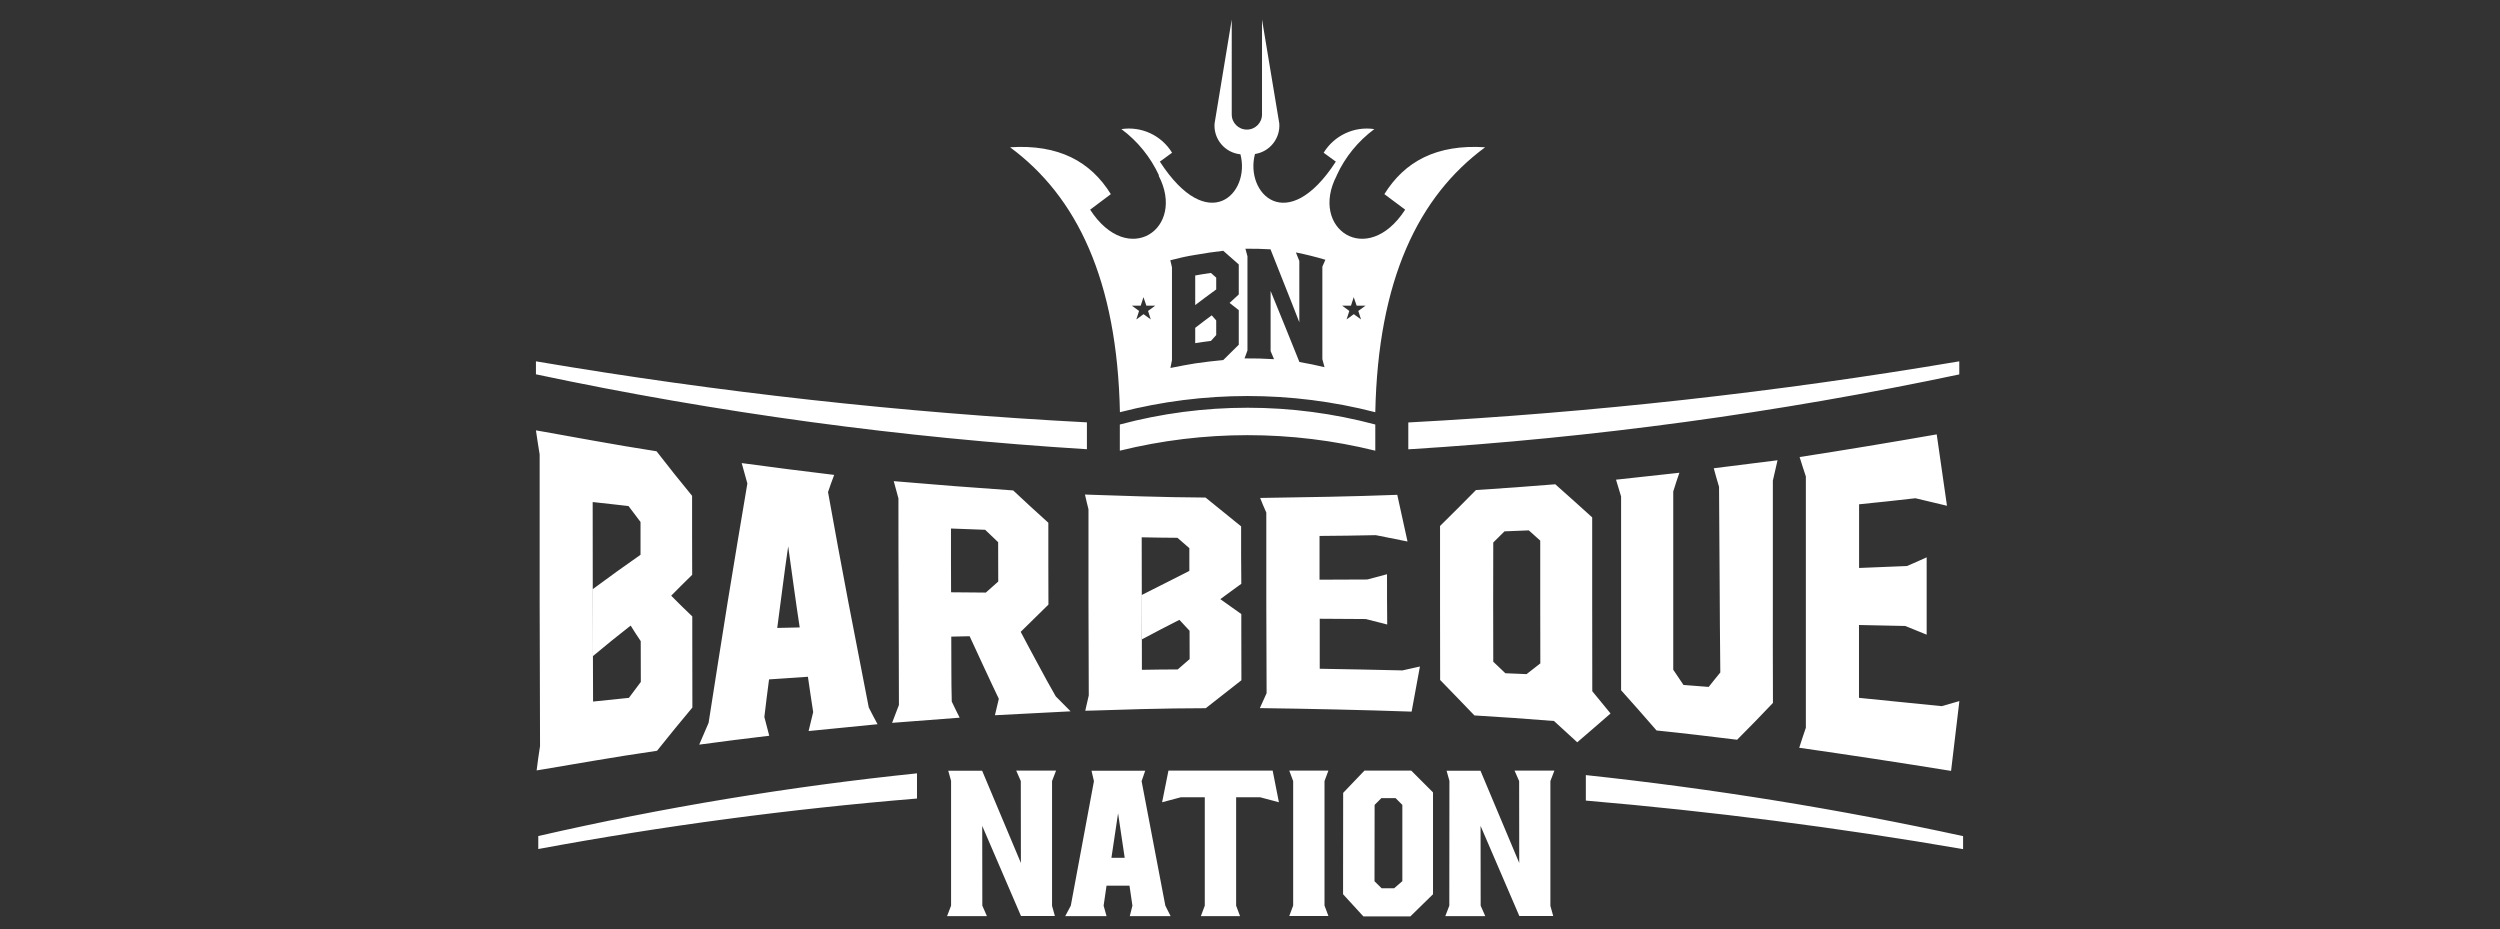 <?xml version="1.0" encoding="utf-8"?>
<!-- Generator: Adobe Illustrator 24.0.2, SVG Export Plug-In . SVG Version: 6.00 Build 0)  -->
<svg version="1.1" id="Layer_1" xmlns="http://www.w3.org/2000/svg" xmlns:xlink="http://www.w3.org/1999/xlink" x="0px" y="0px"
	 viewBox="0 0 256 95.14" style="enable-background:new 0 0 256 95.14;" xml:space="preserve">
<rect x="0" y="0" width="256" height="95.14" fill="#333333" stroke="none"/>
<style type="text/css">
	.st0{fill:#FFFFFF;}
	.st1{fill-rule:evenodd;clip-rule:evenodd;fill:#FFFFFF;}
</style>
<path class="st1" d="M97.39,79.96l-0.29-1.04h3.47l3.97,9.45l-0.01-8.39l-0.47-1.07h4.08l-0.41,1.07v12.78l0.29,1.04h-3.47
	l-3.97-9.23l0.01,8.17l0.47,1.07h-4.08l0.41-1.07L97.39,79.96L97.39,79.96z M128.51,15.77c-1.07,4.01,3.28,8.49,8.28,0.78
	l-1.25-0.91c1.09-1.77,3.13-2.73,5.19-2.42c-1.67,1.24-3,2.87-3.86,4.76h0.01c-2.84,5.42,3.11,9.51,7.01,3.49l-2.13-1.59
	c2.08-3.35,5.34-5.12,10.32-4.8c-6.85,5.04-10.97,13.59-11.25,27.13c-8.58-2.21-17.57-2.21-26.15,0
	c-0.28-13.53-4.41-22.09-11.25-27.13c4.98-0.32,8.24,1.45,10.32,4.8l-2.12,1.59c3.89,6.02,9.85,1.93,7.01-3.49l0.04-0.02
	c-0.87-1.88-2.19-3.51-3.85-4.74c2.06-0.31,4.1,0.64,5.19,2.42l-1.25,0.91c4.97,7.68,9.3,3.26,8.25-0.75
	c-1.59-0.16-2.76-1.55-2.65-3.14L126.13,2v9.72c0,0.86,0.69,1.55,1.55,1.55s1.55-0.69,1.55-1.55V2L131,12.65
	C131.11,14.18,130.02,15.54,128.51,15.77L128.51,15.77z M117.09,30.43l-0.28,0.87h-0.91l0.74,0.54l-0.28,0.87l0.74-0.54l0.74,0.54
	l-0.28-0.87l0.74-0.54h-0.91L117.09,30.43L117.09,30.43z M138.62,30.43l-0.28,0.87h-0.91l0.74,0.54l-0.28,0.87l0.74-0.54l0.74,0.54
	l-0.28-0.87l0.74-0.54h-0.91L138.62,30.43L138.62,30.43z M127.74,26.24v9.65l-0.3,0.81c1-0.01,2.01,0.02,3.02,0.08l-0.35-0.83v-6.16
	c0.49,1.2,0.98,2.4,1.47,3.61c0.49,1.21,0.98,2.44,1.48,3.67c0.86,0.15,1.71,0.32,2.57,0.53c-0.07-0.28-0.14-0.55-0.22-0.82V27.3
	l0.31-0.7c-1.01-0.3-2.01-0.55-3.02-0.75l0.35,0.87V33c-0.49-1.26-0.98-2.52-1.48-3.76s-0.98-2.48-1.47-3.71
	c-0.86-0.05-1.71-0.07-2.57-0.06C127.6,25.73,127.67,25.99,127.74,26.24L127.74,26.24z M122.39,28.21v6.93
	c0.54-0.09,1.07-0.16,1.61-0.23c0.18-0.2,0.36-0.4,0.54-0.6v-1.5l-0.46-0.52c-0.56,0.42-1.13,0.84-1.69,1.28v-2.33
	c0.72-0.55,1.43-1.08,2.15-1.6v-1.21l-0.54-0.48C123.47,28.02,122.93,28.11,122.39,28.21L122.39,28.21z M119.84,26.65l0.17,0.72v9.5
	c-0.06,0.27-0.11,0.54-0.16,0.81l0.36-0.07c0.73-0.15,1.46-0.28,2.19-0.4c0.95-0.14,1.91-0.25,2.86-0.34
	c0.54-0.53,1.06-1.06,1.59-1.57v-3.54c-0.31-0.25-0.63-0.5-0.94-0.74c0.31-0.29,0.63-0.58,0.94-0.87v-3.07
	c-0.54-0.47-1.06-0.94-1.59-1.4c-0.95,0.11-1.91,0.25-2.86,0.42C121.54,26.23,120.69,26.43,119.84,26.65L119.84,26.65z M55.12,86.94
	c12.83-2.38,25.77-4.1,38.78-5.17v-2.58c-13.04,1.35-25.99,3.49-38.78,6.42C55.12,85.61,55.12,86.94,55.12,86.94z M162.39,81.98
	c12.88,1.1,25.75,2.75,38.63,4.97v-1.33c-12.76-2.78-25.65-4.86-38.63-6.25V81.98L162.39,81.98z M75.95,47.42
	c0.19,0.7,0.38,1.39,0.58,2.09c-0.67,3.96-1.34,7.98-2,12.03c-0.66,4.11-1.31,8.26-1.97,12.48c-0.32,0.74-0.64,1.49-0.96,2.23
	c2.39-0.33,4.78-0.62,7.17-0.91c-0.17-0.63-0.34-1.28-0.5-1.92c0.15-1.29,0.31-2.57,0.48-3.85c1.33-0.09,2.65-0.18,3.98-0.27
	c0.18,1.21,0.35,2.42,0.54,3.62c-0.16,0.65-0.32,1.3-0.47,1.94c2.33-0.23,4.7-0.47,7.06-0.7c-0.31-0.57-0.61-1.15-0.9-1.72
	c-0.7-3.57-1.4-7.19-2.1-10.84c-0.71-3.73-1.4-7.47-2.07-11.21c0.2-0.59,0.4-1.17,0.63-1.76c-3.16-0.37-6.32-0.79-9.47-1.21
	L75.95,47.42z M80.71,55.95c0.19,1.4,0.39,2.78,0.58,4.17c0.19,1.39,0.39,2.76,0.6,4.13l-2.3,0.05c0.19-1.4,0.37-2.8,0.55-4.2
	S80.51,57.32,80.71,55.95L80.71,55.95z M54.88,44.07l0.81,0.14c1.66,0.3,3.34,0.6,5.01,0.9c2.17,0.39,4.34,0.76,6.53,1.1
	c1.21,1.56,2.42,3.08,3.64,4.56v4.05c0,1.34,0.01,2.7,0.01,4.04c-0.72,0.7-1.43,1.41-2.15,2.14c0.71,0.72,1.43,1.43,2.16,2.12v2.34
	c0,2.33,0.01,4.66,0.01,6.99c-1.21,1.45-2.42,2.92-3.62,4.43c-2.19,0.32-4.36,0.66-6.53,1.03c-1.68,0.28-3.36,0.57-5.01,0.85
	l-0.79,0.13c0.1-0.83,0.22-1.66,0.35-2.49l-0.04-14.93c-0.01-4.98-0.01-9.96,0-14.94C55.12,45.7,55,44.88,54.88,44.07L54.88,44.07z
	 M60.69,51.41c0,3.4,0,6.81,0.01,10.22c0.01,3.41,0.02,6.81,0.03,10.21c1.22-0.13,2.45-0.26,3.67-0.38l1.22-1.63
	c0-1.39-0.01-2.78-0.01-4.18c-0.35-0.52-0.7-1.05-1.03-1.59c-1.3,1.01-2.58,2.05-3.86,3.12c0-2.28-0.01-4.56-0.01-6.86
	c1.63-1.21,3.26-2.38,4.88-3.51v-3.36c-0.41-0.54-0.82-1.08-1.23-1.63C64.37,51.81,60.69,51.41,60.69,51.41z M92,51.04
	c-0.16-0.59-0.32-1.18-0.48-1.77c4.07,0.35,8.15,0.67,12.23,0.95c1.19,1.12,2.39,2.22,3.6,3.31c0,1.4-0.01,2.79,0,4.19
	s0.01,2.79,0.01,4.19c-0.95,0.93-1.89,1.86-2.84,2.79c0.58,1.12,1.19,2.23,1.78,3.33c0.58,1.1,1.19,2.19,1.81,3.28
	c0.5,0.51,1.01,1.03,1.52,1.53l-7.75,0.4l0.4-1.68c-0.51-1.06-1-2.12-1.5-3.19c-0.5-1.07-0.99-2.14-1.49-3.22
	c-0.63,0.01-1.25,0.03-1.88,0.04c0,1.11,0.01,2.22,0.01,3.33c0,1.11,0.01,2.21,0.04,3.32c0.27,0.55,0.52,1.1,0.81,1.65
	c-2.32,0.18-4.62,0.35-6.92,0.53c0.23-0.61,0.47-1.22,0.7-1.83c-0.01-3.52-0.01-7.05-0.03-10.57C92,58.1,92,54.57,92,51.04L92,51.04
	z M97.38,54.12c0,1.09-0.01,2.18,0,3.26c0.01,1.08,0.01,2.18,0.01,3.27c1.18,0.01,2.36,0.02,3.56,0.03
	c0.42-0.38,0.85-0.75,1.27-1.13c-0.01-1.34-0.01-2.68-0.01-4.03c-0.45-0.42-0.89-0.84-1.33-1.27
	C99.71,54.21,98.55,54.16,97.38,54.12L97.38,54.12z M111.1,50.64c0.27,0.01,0.54,0.02,0.82,0.03c1.66,0.05,3.32,0.11,5,0.16
	c2.17,0.06,4.34,0.11,6.53,0.12c1.21,0.99,2.42,1.97,3.64,2.95v2.94c0,0.98,0.02,1.97,0.02,2.94l-2.15,1.57
	c0.72,0.51,1.43,1.02,2.15,1.53v1.7c0,1.69,0.01,3.38,0.01,5.08c-1.22,0.95-2.43,1.91-3.65,2.86c-2.19,0.01-4.36,0.03-6.53,0.09
	c-1.68,0.05-3.34,0.1-4.99,0.15c-0.28,0-0.55,0.02-0.82,0.02c0.12-0.52,0.23-1.04,0.36-1.57c-0.01-3.17-0.02-6.35-0.03-9.53
	c-0.01-3.18-0.01-6.35,0-9.53C111.34,51.66,111.21,51.15,111.1,50.64L111.1,50.64z M116.91,55.02c0,2.26,0.01,4.53,0.01,6.79
	s0,4.52,0.01,6.78c1.22-0.02,2.45-0.04,3.67-0.04c0.4-0.35,0.82-0.7,1.22-1.06c0-0.97-0.01-1.93-0.01-2.9
	c-0.35-0.37-0.7-0.74-1.04-1.12c-1.3,0.66-2.58,1.33-3.86,2.01v-4.55c1.63-0.83,3.27-1.64,4.88-2.47v-2.33
	c-0.4-0.35-0.82-0.7-1.22-1.06C119.36,55.07,118.14,55.04,116.91,55.02L116.91,55.02z M129.04,50.99c0.2,0.5,0.4,1,0.63,1.5v9.24
	c0,3.08,0.02,6.16,0.03,9.25c-0.23,0.51-0.47,1.02-0.69,1.53c5.17,0.07,10.36,0.18,15.54,0.36c0.28-1.54,0.56-3.08,0.85-4.62
	l-1.79,0.4c-2.83-0.06-5.66-0.13-8.47-0.17v-5.12c1.57,0,3.15,0.02,4.72,0.03l2.19,0.56c-0.02-1.72-0.02-3.44-0.02-5.15l-2.01,0.54
	c-1.63,0.01-3.26,0.01-4.9,0.02v-4.48c1.91-0.01,3.83-0.04,5.76-0.08c1.07,0.22,2.16,0.43,3.25,0.65c-0.35-1.6-0.7-3.19-1.05-4.78
	C138.39,50.85,133.72,50.92,129.04,50.99L129.04,50.99z M147.46,53.86c0,2.63-0.01,5.26,0,7.88c0.01,2.62,0.01,5.26,0.01,7.89
	c1.17,1.19,2.33,2.41,3.51,3.63c2.71,0.16,5.43,0.35,8.15,0.57l2.38,2.18c1.14-0.97,2.27-1.96,3.41-2.95
	c-0.63-0.77-1.25-1.52-1.87-2.28c0-2.97-0.01-5.93-0.01-8.9v-8.9c-1.25-1.14-2.51-2.26-3.78-3.39c-2.71,0.23-5.42,0.41-8.12,0.59
	C149.91,51.43,148.68,52.66,147.46,53.86L147.46,53.86z M152.91,55.55c0.38-0.38,0.76-0.75,1.15-1.14c0.83-0.03,1.66-0.06,2.49-0.1
	c0.38,0.35,0.77,0.7,1.17,1.05v6.28c0,2.1,0,4.2,0.01,6.29c-0.48,0.37-0.95,0.74-1.41,1.1c-0.72-0.04-1.45-0.07-2.17-0.09
	c-0.42-0.4-0.83-0.79-1.24-1.18c-0.01-2.03-0.01-4.07-0.01-6.11C152.9,59.62,152.9,57.59,152.91,55.55L152.91,55.55z M165.48,49.12
	c0.18,0.57,0.35,1.14,0.52,1.72v19.84c1.21,1.35,2.42,2.72,3.63,4.12c2.74,0.28,5.5,0.61,8.25,0.95c1.22-1.22,2.45-2.48,3.67-3.77
	c-0.01-3.8-0.02-7.59-0.01-11.38V49.22l0.48-2.09c-2.19,0.28-4.36,0.55-6.53,0.82c0.17,0.64,0.35,1.27,0.54,1.9
	c0.01,3.16,0.04,6.33,0.06,9.5c0.01,3.17,0.04,6.34,0.07,9.51c-0.4,0.5-0.81,0.99-1.19,1.48c-0.86-0.07-1.72-0.13-2.58-0.2
	l-1.05-1.56V50.33c0.2-0.64,0.4-1.28,0.63-1.92L165.48,49.12L165.48,49.12z M184.28,46.8c0.2,0.66,0.42,1.32,0.64,1.99v25.73
	c-0.23,0.69-0.47,1.37-0.68,2.05c5.17,0.74,10.36,1.53,15.55,2.37c0.28-2.37,0.56-4.76,0.85-7.15l-1.81,0.52
	c-2.83-0.29-5.65-0.57-8.47-0.85V64c1.58,0.03,3.15,0.06,4.74,0.1l2.19,0.89v-7.92c-0.67,0.31-1.34,0.6-2.01,0.89
	c-1.65,0.07-3.28,0.14-4.91,0.2v-6.52c1.92-0.19,3.85-0.4,5.77-0.62c1.07,0.25,2.15,0.51,3.23,0.77c-0.35-2.46-0.7-4.89-1.05-7.31
	C193.63,45.3,188.95,46.08,184.28,46.8L184.28,46.8z M200.63,37c-18.67,3.16-37.51,5.25-56.42,6.26v2.75
	c18.97-1.17,37.83-3.74,56.42-7.67L200.63,37L200.63,37z M114.67,43.45v2.7c8.59-2.12,17.57-2.12,26.16,0v-2.68
	c-8.57-2.29-17.59-2.29-26.16,0V43.45z M54.88,37v1.33c18.59,3.94,37.45,6.5,56.42,7.67v-2.75C92.39,42.26,73.55,40.17,54.88,37
	L54.88,37z M148.42,79.96l-0.29-1.04h3.47l3.97,9.45l-0.01-8.39l-0.47-1.07h4.08l-0.41,1.07v12.78l0.29,1.04h-3.47l-3.97-9.23
	l0.01,8.17l0.47,1.07H148l0.41-1.07L148.42,79.96L148.42,79.96z M137.54,81.19l-0.01,10.38l2.08,2.27h4.81l2.32-2.27V81.14
	l-2.23-2.23h-4.79L137.54,81.19L137.54,81.19z M140.76,82.42l0.69-0.69h1.46l0.69,0.69v7.81l-0.84,0.73h-1.28l-0.73-0.72
	C140.75,90.24,140.76,82.42,140.76,82.42z M135.63,79.98l0.4-1.07h-4.01l0.4,1.07v12.75l-0.4,1.07h4.01l-0.4-1.07L135.63,79.98
	L135.63,79.98z M123.37,81.64v11.1l-0.4,1.07h4.01l-0.4-1.07v-11.1h2.46l1.92,0.51l-0.64-3.24h-10.67l-0.65,3.24l1.92-0.51
	L123.37,81.64L123.37,81.64z M111.77,78.92h5.5l-0.37,1.07l2.43,12.75l0.54,1.07h-4.18l0.27-1.07l-0.3-2.05h-2.35l-0.3,2.05
	l0.3,1.07h-4.23l0.57-1.07l2.37-12.75C112.02,79.99,111.77,78.92,111.77,78.92z M114.49,83.28l-0.68,4.56h1.36L114.49,83.28z"/>
</svg>
